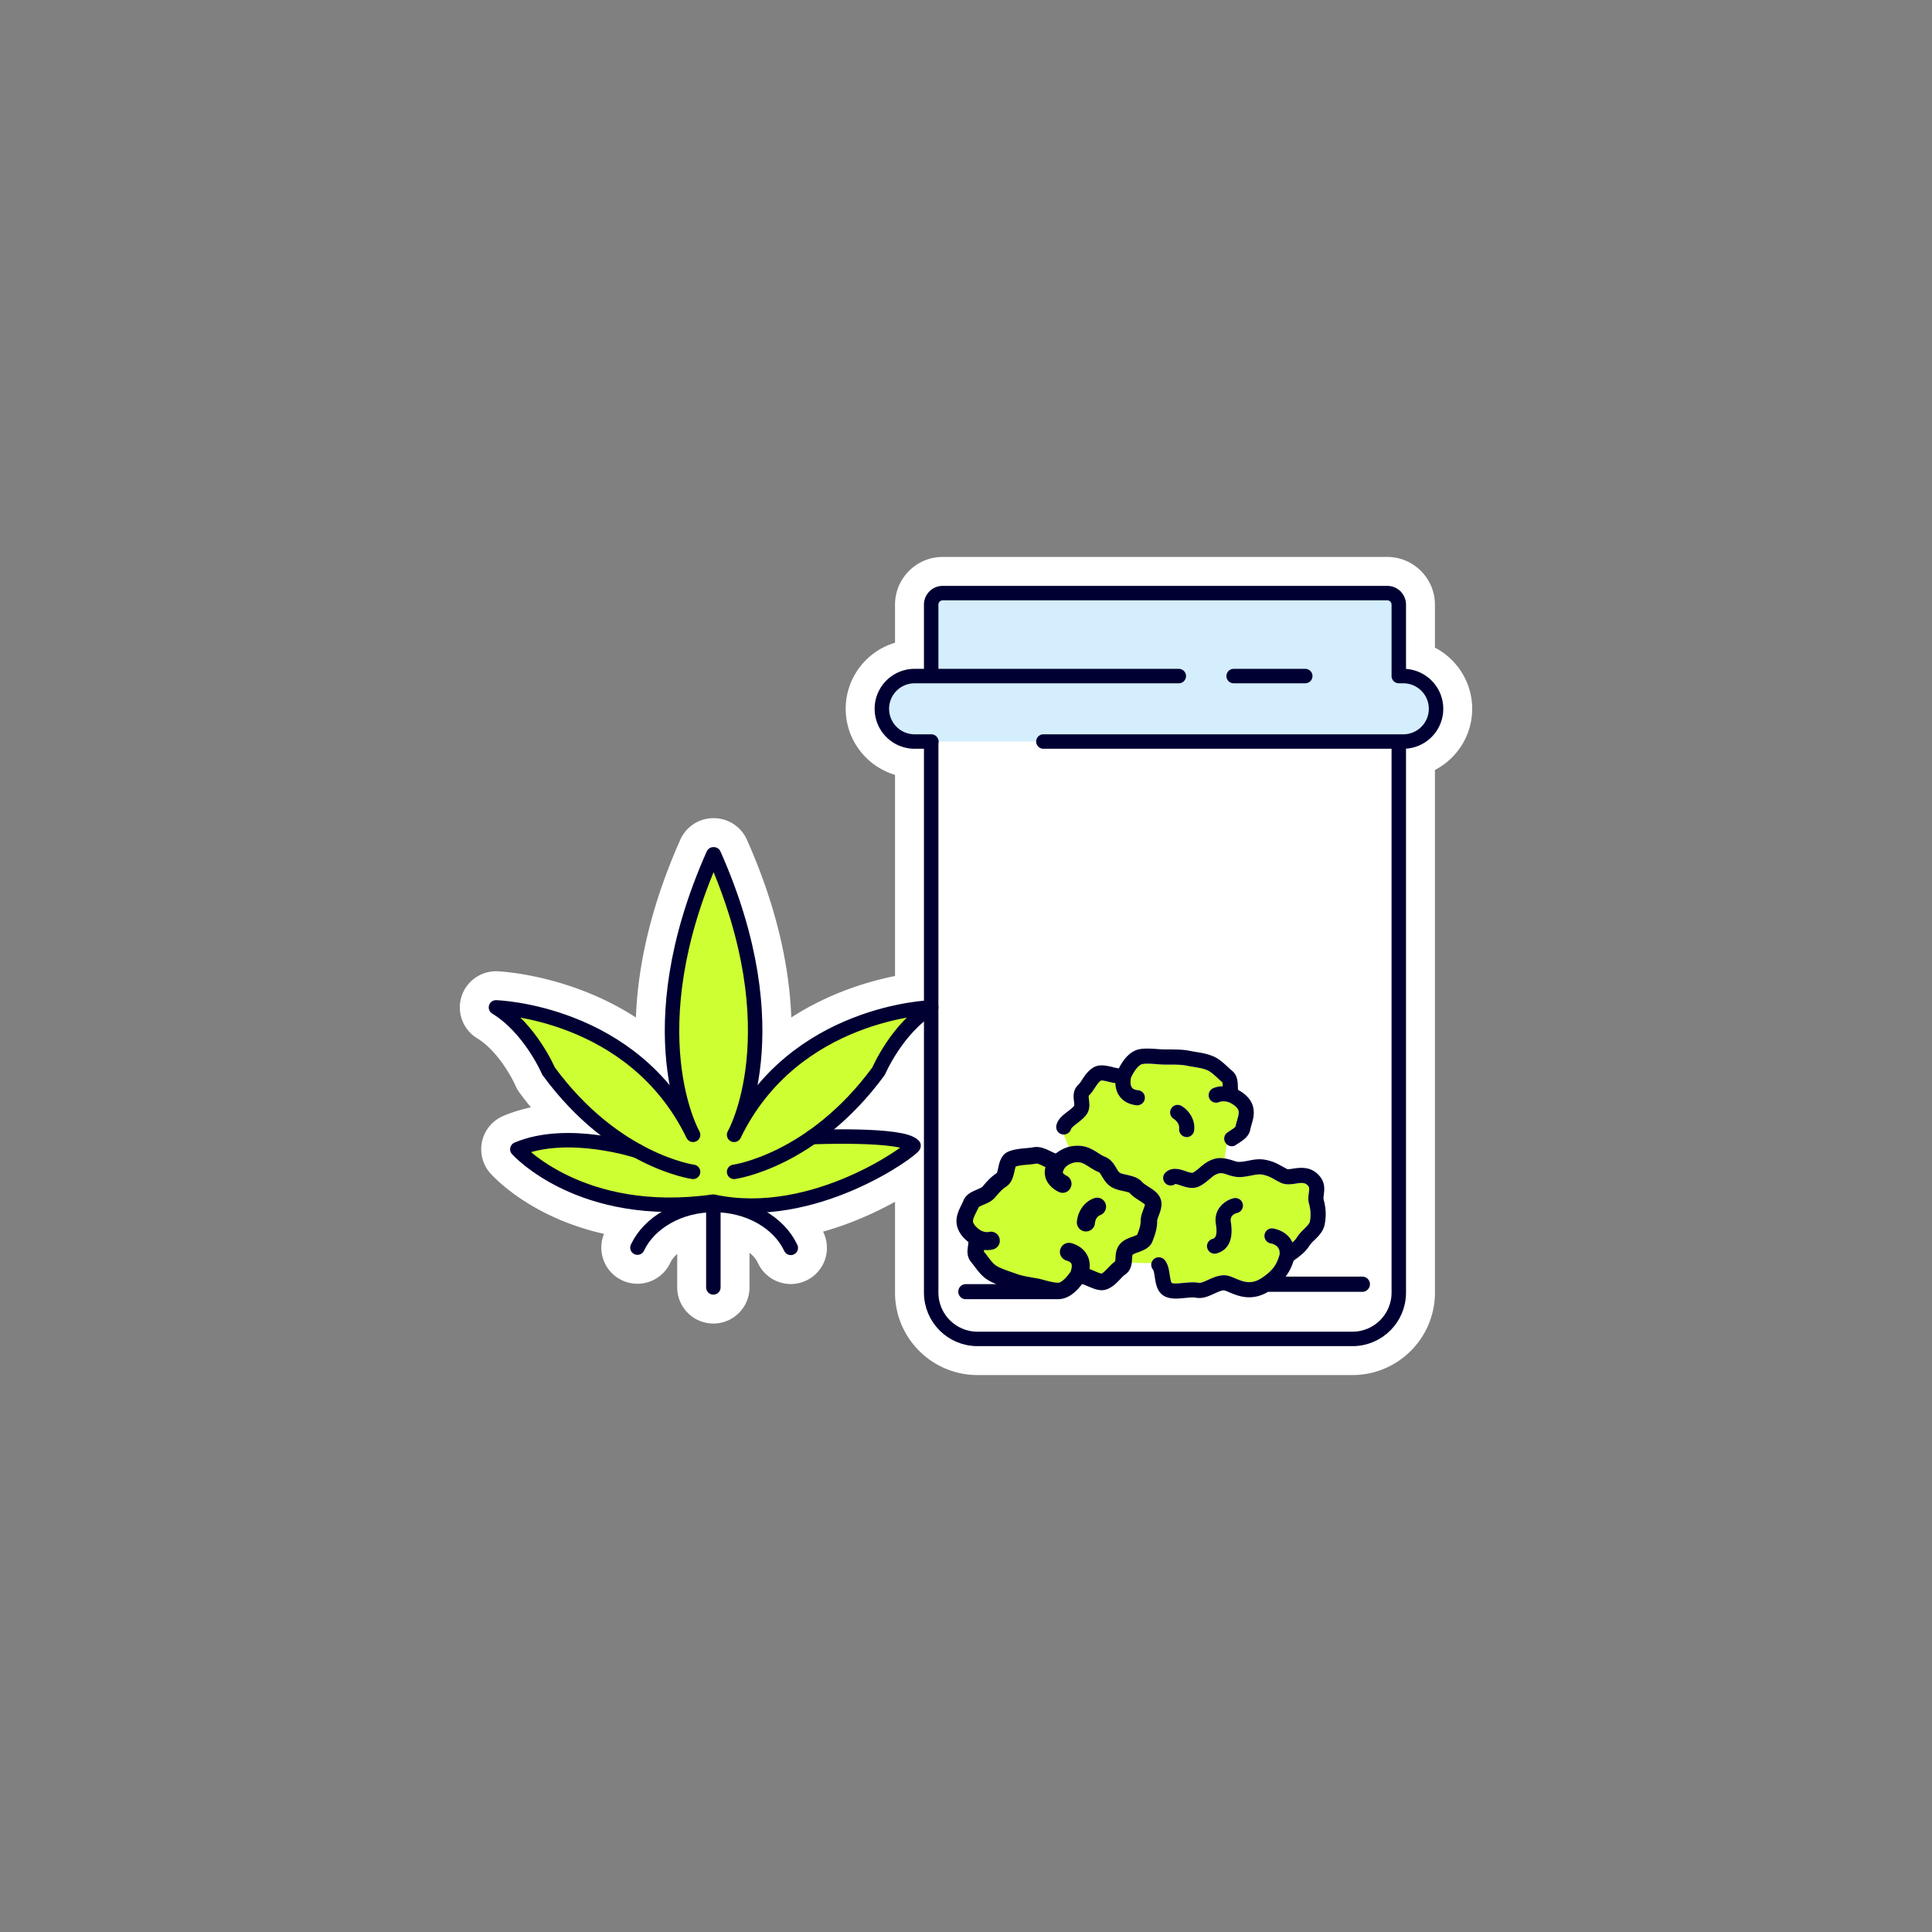 <svg data-name="Layer 1" xmlns="http://www.w3.org/2000/svg" viewBox="0 0 500 500"><rect x="0" y="0" width="500" height="500" fill="#808080" stroke="none"/><path d="M381 183.44c0 6.879-3.915 12.859-9.641 15.823v135.268c0 11.766-9.566 21.332-21.332 21.332h-97.065c-11.759 0-21.332-9.566-21.332-21.332v-23.51c-4.835 2.672-11.227 5.651-18.623 7.724.045.082.082.165.12.247 2.186 4.678.157 10.254-4.521 12.433a9.304 9.304 0 0 1-3.952.883 9.392 9.392 0 0 1-8.48-5.397c-.464-.996-1.228-1.916-2.201-2.695v8.959c0 5.157-4.199 9.356-9.356 9.356s-9.356-4.199-9.356-9.356v-8.66c-.793.711-1.422 1.504-1.826 2.365a9.409 9.409 0 0 1-8.466 5.359 9.434 9.434 0 0 1-3.989-.898c-4.521-2.133-6.542-7.448-4.656-12.013-18.63-4.192-28.151-14.259-29.416-15.674a9.374 9.374 0 0 1-2.141-8.293 9.351 9.351 0 0 1 5.479-6.557 39.515 39.515 0 0 1 7.156-2.223 86.1 86.1 0 0 1-2.979-3.847 9.62 9.62 0 0 1-1.063-1.871c-1.01-2.298-4.805-9.072-9.873-12.163a9.351 9.351 0 0 1-4.102-10.636c1.168-3.952 4.858-6.707 8.967-6.707.075 0 .21 0 .285.007.217 0 18.51.674 35.935 11.961.457-12.343 3.398-27.822 11.497-46.025a9.359 9.359 0 0 1 8.548-5.554h.12a9.368 9.368 0 0 1 8.555 5.554c8.099 18.203 11.04 33.682 11.49 46.025 9.798-6.34 19.865-9.334 26.848-10.733v-52.065c-7.365-2.186-12.762-9.019-12.762-17.088s5.397-14.91 12.762-17.096v-9.858c0-6.811 5.546-12.35 12.35-12.35h115.029c6.811 0 12.35 5.539 12.35 12.35v11.123c5.741 2.987 9.641 8.997 9.641 15.831z" fill="#fff"/><path fill="#fff" stroke="#003" stroke-miterlimit="10" stroke-width=".748" d="M240.989 153.493h121.173v22.914H240.989z"/><rect x="228.227" y="174.966" width="143.419" height="16.942" rx="8.233" ry="8.233" fill="#d4eefd"/><path d="M294.621 319.793c.511-1.34.957-2.522.957-3.769 0-1.054.352-2.011.67-2.871.192-.48.48-1.279.447-1.534-.159-.287-1.117-.895-1.691-1.275-.862-.543-1.757-1.12-2.394-1.886-.192-.221-1.215-.446-1.788-.574-1.054-.224-2.236-.477-3.226-1.15-1.021-.702-1.596-1.69-2.074-2.457-.415-.701-.671-1.116-1.021-1.278-.895-.349-1.66-.829-2.394-1.307-.862-.545-1.66-1.054-2.458-1.216a6.227 6.227 0 0 0-.798-.062c-1.31 0-2.522.542-3.448 1.437 0 0 0 .032-.031.032-.352.48-.767 1.309-.672 1.658.064.383.703.864 1.118 1.054.958.449 1.404 1.63.926 2.588a1.901 1.901 0 0 1-1.755 1.147c-.289 0-.543-.062-.798-.19-.289-.128-2.747-1.279-3.32-3.735-.224-.895-.097-1.786.159-2.554-.32-.127-.607-.286-.893-.414-.67-.321-1.437-.705-1.885-.705 0 0-.031 0-.062.035-.798.127-1.596.221-2.394.286-1.151.094-2.363.221-3.193.543-.16.255-.319.957-.416 1.403-.287 1.278-.638 2.874-1.978 3.769-1.182.798-1.757 1.469-2.714 2.585l-.224.256c-.798.957-1.914 1.437-2.937 1.852-.447.19-1.182.511-1.371.736-.192.477-.448.957-.672 1.403-.446.895-.86 1.724-.86 2.426 0 .798.798 1.789 2.042 2.65.033 0 .033.031.064.031.414.256 1.501.705 2.458.48a1.92 1.92 0 0 1 2.33 1.468 1.925 1.925 0 0 1-1.468 2.332 5.408 5.408 0 0 1-1.405.159c-.383 0-.734-.031-1.085-.096-.064.415-.127.926-.064 1.085.351.383.702.832 1.021 1.278.704.926 1.437 1.883 2.236 2.426.862.574 2.202 1.054 3.511 1.534.575.191 1.117.383 1.659.574 1.279.511 2.939.798 4.535 1.085.318.065.638.096.957.159.734.127 1.437.321 2.139.511 1.212.321 2.427.639 3.512.639.703 0 1.98-.798 3.543-3.064.161-.48.543-1.627.192-2.395-.095-.159-.32-.67-1.5-1.023a1.924 1.924 0 0 1-1.342-2.426c.288-1.022 1.373-1.627 2.427-1.34 2.426.702 3.512 2.139 3.99 3.224.511 1.151.542 2.363.383 3.352.543.193 1.052.414 1.596.639.702.321 1.564.67 1.978.67.639-.255 1.182-.86 1.852-1.531.542-.608 1.182-1.247 1.948-1.789.062-.19.095-.701.126-1.02.033-.991.128-2.332 1.054-3.417.83-.992 2.043-1.437 3.129-1.821.447-.159 1.15-.446 1.373-.605zm-9.992-5.684c-1.501.574-1.629 2.363-1.629 2.394a1.954 1.954 0 0 1-1.946 1.821h-.128a1.967 1.967 0 0 1-1.852-2.076c.096-1.596 1.086-4.63 4.151-5.777 1.021-.383 2.139.094 2.522 1.116a1.962 1.962 0 0 1-1.118 2.523z" fill="#cdff33" stroke="#003" stroke-miterlimit="10" stroke-width=".748"/><path d="M338.773 311.49c-.288-1.054-.16-2.042-.032-2.84.127-1.181.127-1.468-.382-1.949-.703-.67-1.47-.639-3.066-.383-1.277.194-2.682.383-4.022-.318-.415-.224-.798-.415-1.149-.608-1.151-.67-1.98-1.116-3.417-1.403-.862-.159-1.724 0-2.809.224-.829.16-1.788.349-2.842.415-1.308.031-2.394-.29-3.351-.608-1.021-.352-1.66-.511-2.33-.318-.926.221-1.566.798-2.395 1.499-.703.574-1.468 1.244-2.489 1.755-1.724.926-3.576.286-4.917-.159-.416-.128-1.118-.384-1.406-.384-.798.608-1.978.511-2.649-.287-.734-.798-.639-2.042.192-2.747 1.659-1.468 3.735-.764 5.14-.287.542.194 1.596.543 1.852.383.607-.287 1.149-.767 1.724-1.244 1.021-.863 2.17-1.852 3.927-2.332.926-.256 1.786-.224 2.554-.097l.607-3.638c-.128-.096-.223-.224-.32-.352-.638-.86-.446-2.104.447-2.712.256-.19.543-.384.831-.574.415-.256 1.085-.705 1.244-.926.128-.542.256-1.054.415-1.534.255-.957.544-1.852.416-2.522-.161-.798-1.118-1.658-2.458-2.267 0 0-.033 0-.064-.031-.415-.128-1.596-.415-2.523-.032-.99.415-2.139-.034-2.555-1.023-.414-1.022.064-2.17 1.054-2.584a6.185 6.185 0 0 1 2.427-.48c0-.415-.033-.926-.128-1.085a12.94 12.94 0 0 1-1.213-1.085c-.862-.767-1.724-1.596-2.619-1.98-.957-.449-2.362-.67-3.735-.895-.575-.096-1.182-.19-1.724-.318-1.34-.255-3.032-.255-4.661-.255h-.957c-.735 0-1.501-.066-2.203-.128-1.245-.097-2.522-.194-3.576 0-.67.128-1.757 1.116-2.906 3.479v.062c-.127.48-.287 1.758.192 2.46.095.16.415.639 1.66.767a1.92 1.92 0 0 1 1.724 2.139c-.097.988-.957 1.755-1.947 1.755h-.192c-2.522-.287-3.863-1.5-4.502-2.491-.735-1.054-.957-2.236-.99-3.255-.574-.066-1.118-.194-1.66-.321-.638-.159-1.692-.414-2.042-.349-.608.383-1.054 1.085-1.565 1.852-.448.67-.957 1.434-1.628 2.104-.033.193.032.705.062 1.023.128.992.289 2.298-.446 3.545-.575.957-1.565 1.724-2.522 2.491-.542.415-1.468 1.116-1.629 1.468-.223.892-1.052 1.499-1.947 1.499l1.31 3.193a8.895 8.895 0 0 1 2.267-.287c.511 0 1.021.031 1.499.128 1.533.286 2.778 1.054 3.863 1.755.608.383 1.182.767 1.724.957 1.629.639 2.395 1.979 2.97 2.936.287.511.576.992.862 1.182.383.256 1.149.415 1.883.574 1.34.321 2.874.639 3.927 1.852.288.321.958.767 1.532 1.151 1.245.767 2.65 1.659 3.225 3.127.607 1.565.032 3.099-.414 4.343-.224.543-.448 1.181-.448 1.5 0 1.948-.575 3.607-1.245 5.3-.638 1.627-2.298 2.235-3.607 2.746-.511.159-1.341.477-1.533.702-.064.127-.096.736-.127 1.084 0 .287-.032.608-.064.957l5.076.097c.097-.384.32-.767.639-1.054.829-.701 2.043-.605 2.778.194.926 1.085 1.149 2.585 1.34 3.894.095.639.287 1.821.511 2.076.479.252 1.978.093 3.065 0 1.34-.128 2.681-.255 3.926-.034.543.096 1.533-.349 2.426-.764 1.149-.511 2.458-1.119 3.896-1.182 1.085-.065 2.106.349 3.192.83 2.075.86 4.055 1.692 6.831-.16 3.129-2.076 3.895-3.769 4.535-5.873 0-.035.031-.097.031-.162.128-.926-.064-2.426-2.361-2.902-1.054-.224-1.724-1.278-1.501-2.332a1.932 1.932 0 0 1 2.299-1.499c2.52.511 3.83 1.817 4.469 2.809.159.255.32.542.414.798.448-.383.83-.767 1.149-1.278.575-.926 1.309-1.628 1.948-2.267.701-.702 1.308-1.31 1.436-1.852.287-1.596.224-2.999-.223-4.661zm-35.659-24.614a1.951 1.951 0 0 1 2.648-.67c1.407.798 3.64 3.064 3.289 6.323-.096.988-.957 1.755-1.947 1.755-.064 0-.128 0-.192-.032-1.086-.096-1.852-1.088-1.756-2.139.161-1.565-1.34-2.522-1.405-2.557a1.953 1.953 0 0 1-.638-2.681zm17.047 27.04c-.704.162-1.883.736-1.629 2.301.99 6.001-1.883 7.694-3.702 8.171-.16.065-.32.065-.511.065-.862 0-1.627-.577-1.883-1.437-.289-1.054.351-2.108 1.371-2.395.352-.097 1.437-.383.863-3.766-.671-4.025 2.394-6.257 4.629-6.768 1.054-.224 2.108.446 2.33 1.499a1.958 1.958 0 0 1-1.468 2.329z" fill="#cdff33"/><path d="M352.597 330.39h-19.889c1.052-1.372 1.627-2.712 2.042-4.053a7.7 7.7 0 0 1 .99-.767c1.087-.861 2.236-1.724 3.161-3.224.351-.511.862-1.023 1.405-1.534 1.021-1.02 2.17-2.17 2.522-3.926.415-2.173.351-4.149-.256-6.384-.097-.352-.033-.829.032-1.34.161-1.375.448-3.386-1.564-5.3-2.107-2.042-4.661-1.662-6.321-1.438-.543.097-1.405.224-1.629.128a18.081 18.081 0 0 0-1.052-.574c-1.309-.736-2.522-1.437-4.566-1.821-1.66-.318-3.098-.031-4.374.224-.735.128-1.469.287-2.234.318-.608.031-1.214-.159-1.949-.415-.607-.191-1.277-.383-2.011-.48-.767-.127-1.627-.159-2.554.097-1.757.48-2.905 1.468-3.927 2.332-.575.477-1.117.957-1.724 1.244-.255.16-1.31-.19-1.852-.383-1.405-.477-3.481-1.182-5.14.287-.83.705-.926 1.949-.192 2.747.671.798 1.851.895 2.649.287.288 0 .99.256 1.406.384 1.34.445 3.192 1.085 4.917.159 1.021-.511 1.786-1.182 2.489-1.755.829-.702 1.469-1.279 2.395-1.499.67-.193 1.309-.035 2.33.318.957.318 2.043.639 3.351.608 1.054-.066 2.013-.255 2.842-.415 1.085-.224 1.947-.383 2.809-.224 1.438.287 2.267.733 3.417 1.403.351.194.734.384 1.149.608 1.34.701 2.745.511 4.022.318 1.596-.256 2.363-.287 3.066.383.509.48.509.767.382 1.949-.128.798-.256 1.786.032 2.84.448 1.662.51 3.065.223 4.661-.128.542-.735 1.15-1.436 1.852-.639.639-1.373 1.34-1.948 2.267-.32.511-.702.895-1.149 1.278a4.712 4.712 0 0 0-.414-.798c-.639-.992-1.949-2.298-4.469-2.809a1.933 1.933 0 0 0-2.299 1.499c-.223 1.054.447 2.108 1.501 2.332 2.298.477 2.489 1.977 2.361 2.902 0 .065-.031.128-.031.162-.639 2.104-1.406 3.797-4.535 5.873-2.776 1.852-4.756 1.02-6.831.16-1.086-.48-2.108-.895-3.192-.83-1.437.062-2.747.67-3.896 1.182-.893.415-1.883.861-2.426.764-1.245-.221-2.586-.094-3.926.034-1.087.093-2.586.252-3.065 0-.224-.255-.416-1.437-.511-2.076-.192-1.309-.415-2.809-1.34-3.894-.735-.798-1.949-.895-2.778-.194-.32.287-.542.67-.639 1.054-.095.608.033 1.212.448 1.693.192.255.351 1.31.447 1.948.256 1.721.606 3.894 2.523 4.914.893.449 1.883.608 2.937.608.765 0 1.596-.096 2.361-.159 1.054-.096 2.14-.224 2.811-.065 1.755.321 3.351-.415 4.789-1.085.862-.383 1.755-.798 2.426-.829.255 0 .99.318 1.501.542 2.139.895 5.682 2.395 9.959-.159h24.424c1.052 0 1.947-.895 1.947-1.98 0-1.054-.895-1.948-1.947-1.948z" fill="#003"/><path d="M313.807 320.622c-1.021.287-1.66 1.34-1.371 2.395.255.86 1.021 1.437 1.883 1.437.192 0 .351 0 .511-.065 1.819-.477 4.692-2.17 3.702-8.171-.254-1.566.926-2.139 1.629-2.301a1.958 1.958 0 0 0 1.468-2.329c-.223-1.054-1.276-1.724-2.33-1.499-2.235.511-5.3 2.743-4.629 6.768.575 3.383-.51 3.67-.863 3.766zM305.762 286.206a1.952 1.952 0 0 0-2.648.67 1.953 1.953 0 0 0 .638 2.681c.064.035 1.566.992 1.405 2.557-.095 1.051.67 2.042 1.756 2.139.064.032.128.032.192.032.99 0 1.851-.767 1.947-1.755.351-3.258-1.883-5.524-3.289-6.323z" fill="#003"/><path d="M311.957 272.703a33.16 33.16 0 0 0-2.586-.48c-.542-.096-1.086-.19-1.565-.287-1.277-.256-2.586-.321-3.927-.321-.511-.032-1.021-.032-1.532-.032h-.957c-.576 0-1.214-.031-1.916-.093-1.404-.097-3.001-.224-4.533.031-2.075.384-3.896 2.042-5.395 4.979a11.878 11.878 0 0 1-1.629-.349c-1.627-.383-3.448-.798-4.98.128-1.34.829-2.139 2.011-2.84 3.065-.352.573-.704 1.084-1.087 1.434-1.404 1.375-1.212 3.131-1.054 4.312.033.318.096.926.033 1.085-.192.318-.959.926-1.533 1.372-1.34 1.023-2.745 2.108-3.064 3.704a1.95 1.95 0 0 0 1.532 2.332c.128.031.256.031.351.031.895 0 1.724-.608 1.947-1.499.161-.352 1.087-1.054 1.629-1.468.957-.767 1.947-1.534 2.522-2.491.735-1.247.574-2.553.446-3.545-.031-.318-.095-.829-.062-1.023.671-.67 1.18-1.434 1.628-2.104.511-.767.957-1.468 1.565-1.852.351-.065 1.405.19 2.042.349.542.128 1.086.256 1.66.321.033 1.019.255 2.201.99 3.255.639.991 1.98 2.204 4.502 2.491h.192c.99 0 1.85-.767 1.947-1.755a1.921 1.921 0 0 0-1.724-2.139c-1.245-.128-1.565-.608-1.66-.767-.479-.701-.319-1.979-.192-2.46v-.062c1.149-2.363 2.236-3.351 2.906-3.479 1.054-.194 2.33-.097 3.576 0 .702.062 1.468.128 2.203.128h.957c1.629 0 3.32 0 4.661.255.542.128 1.149.221 1.724.318 1.373.225 2.778.446 3.735.895.895.384 1.757 1.213 2.619 1.98.381.384.798.764 1.213 1.085.095.159.128.67.128 1.085-.767 0-1.596.128-2.427.48-.99.414-1.468 1.562-1.054 2.584.416.989 1.565 1.438 2.555 1.023.926-.383 2.108-.097 2.523.032a.099.099 0 0 0 .064.031c1.34.608 2.298 1.468 2.458 2.267.128.67-.161 1.565-.416 2.522-.159.48-.287.992-.415 1.534-.159.221-.829.67-1.244.926-.288.19-.575.383-.831.574-.893.608-1.085 1.852-.447 2.712.097.128.192.256.32.352.351.318.83.48 1.277.48.383 0 .798-.128 1.117-.383.223-.16.479-.321.703-.45 1.149-.764 2.586-1.69 2.937-3.383.064-.383.192-.829.32-1.278.382-1.275.798-2.712.51-4.308-.318-1.914-1.724-3.608-3.99-4.789 0-.255-.031-.608-.031-.863-.033-1.244-.097-2.937-1.533-4.115a27.7 27.7 0 0 1-1.086-.96c-1.021-.957-2.17-2.042-3.671-2.712a14.777 14.777 0 0 0-2.106-.702zM283.225 310.471c-3.065 1.148-4.055 4.181-4.151 5.777a1.967 1.967 0 0 0 1.852 2.076h.128a1.952 1.952 0 0 0 1.946-1.821c0-.031.128-1.82 1.629-2.394a1.962 1.962 0 0 0 1.118-2.523c-.383-1.022-1.501-1.499-2.522-1.116z" fill="#003"/><path d="M299.474 316.023c0-.319.223-.957.448-1.5.446-1.243 1.021-2.777.414-4.343-.575-1.468-1.98-2.36-3.225-3.127-.574-.383-1.244-.829-1.532-1.151-1.052-1.213-2.586-1.53-3.927-1.852-.735-.159-1.5-.318-1.883-.574-.286-.19-.575-.67-.862-1.182-.575-.957-1.34-2.298-2.97-2.936-.542-.19-1.116-.574-1.724-.957-1.085-.702-2.33-1.469-3.863-1.755a7.61 7.61 0 0 0-1.499-.128c-.767 0-1.532.093-2.267.287a9.546 9.546 0 0 0-3.353 1.724c-.414-.127-.893-.383-1.371-.608-1.087-.511-2.267-1.085-3.609-1.085-.254 0-.51.032-.765.065-.639.128-1.34.19-2.074.253-1.469.127-2.97.29-4.343.832-1.947.764-2.395 2.743-2.712 4.181-.097.449-.256 1.15-.383 1.406-1.596 1.085-2.427 2.042-3.448 3.224l-.223.286c-.192.224-.958.543-1.501.798-1.277.543-2.842 1.213-3.448 2.809-.159.352-.351.767-.573 1.182-.576 1.213-1.246 2.553-1.246 4.15 0 1.98 1.085 3.863 3.098 5.428-.033.255-.064.608-.097.863-.192 1.213-.414 2.903.798 4.309.256.352.576.736.895 1.15.83 1.117 1.787 2.395 3.129 3.286.765.542 1.628.926 2.521 1.278h-7.928c-1.086 0-1.948.861-1.948 1.949s.862 1.945 1.948 1.945h23.923c.128 0 .255 0 .383-.031 1.978-.128 3.927-1.438 5.779-3.894.479.128 1.052.383 1.564.605 1.149.48 2.33.992 3.543.992.48 0 .959-.097 1.374-.256 1.468-.577 2.458-1.627 3.32-2.522.447-.48.893-.957 1.309-1.247 1.244-.829 1.596-2.042 1.755-3.065.033-.349.064-.67.064-.957.031-.349.064-.957.127-1.084.192-.224 1.021-.543 1.533-.702 1.31-.511 2.97-1.119 3.607-2.746.67-1.693 1.245-3.352 1.245-5.3zm-3.225-2.871c-.318.861-.67 1.818-.67 2.871 0 1.247-.446 2.429-.957 3.769-.223.159-.926.446-1.373.605-1.085.383-2.298.829-3.129 1.821-.926 1.085-1.021 2.426-1.054 3.417-.031.318-.064.83-.126 1.02-.767.542-1.406 1.182-1.948 1.789-.67.671-1.213 1.276-1.852 1.531-.414 0-1.276-.349-1.978-.67-.544-.224-1.054-.446-1.596-.639.159-.989.128-2.201-.383-3.352-.479-1.085-1.565-2.522-3.99-3.224-1.054-.287-2.139.318-2.427 1.34a1.924 1.924 0 0 0 1.342 2.426c1.18.352 1.405.864 1.5 1.023.351.767-.032 1.914-.192 2.395-1.563 2.266-2.84 3.064-3.543 3.064-1.085 0-2.299-.318-3.512-.639-.702-.19-1.405-.384-2.139-.511-.32-.062-.639-.093-.957-.159-1.596-.287-3.257-.574-4.535-1.085-.542-.19-1.084-.383-1.659-.574-1.308-.48-2.649-.96-3.511-1.534-.798-.542-1.532-1.499-2.236-2.426-.319-.446-.67-.895-1.021-1.278-.064-.159 0-.67.064-1.085.351.065.702.096 1.085.096.448 0 .926-.031 1.405-.159a1.923 1.923 0 0 0 1.468-2.332 1.92 1.92 0 0 0-2.33-1.468c-.957.224-2.044-.224-2.458-.48-.032 0-.032-.031-.064-.031-1.244-.861-2.042-1.852-2.042-2.65 0-.702.414-1.531.86-2.426.224-.446.48-.926.672-1.403.19-.224.924-.546 1.371-.736 1.023-.415 2.139-.895 2.937-1.852l.224-.256c.957-1.116 1.533-1.786 2.714-2.585 1.34-.895 1.691-2.491 1.978-3.769.097-.446.256-1.148.416-1.403.83-.321 2.042-.449 3.193-.543a31.486 31.486 0 0 0 2.394-.286c.032-.035.062-.035.062-.035.448 0 1.214.383 1.885.705.287.128.574.287.893.414-.256.767-.383 1.659-.159 2.554.573 2.456 3.031 3.607 3.32 3.735.255.127.51.19.798.19.734 0 1.435-.414 1.755-1.147.479-.957.033-2.139-.926-2.588-.415-.19-1.054-.671-1.118-1.054-.095-.349.32-1.179.672-1.658.031 0 .031-.032.031-.032.926-.895 2.139-1.437 3.448-1.437.287 0 .542.031.798.062.798.162 1.596.67 2.458 1.216.734.477 1.499.957 2.394 1.307.351.162.607.577 1.021 1.278.479.767 1.054 1.755 2.074 2.457.99.673 2.172.926 3.226 1.15.573.128 1.596.352 1.788.574.638.767 1.532 1.343 2.394 1.886.574.38 1.532.988 1.691 1.275.033.255-.255 1.054-.447 1.534z" fill="#003"/><path d="M209.301 294.862c5.753-3.883 12.112-9.508 18.085-17.659 0 0 4.707-11.059 13.613-16.488 0 0-35.003 1.007-50.66 32.297 2.163-4.401 12.994-30.121-5.6-71.907h-.124c-18.594 41.786-7.763 67.506-5.6 71.907-15.657-31.29-50.66-32.297-50.66-32.297 8.906 5.429 13.613 16.488 13.613 16.488 6.81 9.294 14.128 15.314 20.472 19.201v.953c-1.849-.609-16.34-5.085-28.552.068 0 0 9.303 10.419 28.552 13.508v.049h.338c6.241.968 13.507 1.171 21.837 0 25.995 5.63 51.818-13.557 51.818-14.477-2.34-2.674-20.926-1.961-27.133-1.644z" fill="#cdff33"/><path d="M209.301 294.862c5.753-3.883 12.112-9.508 18.085-17.659 0 0 4.707-11.059 13.613-16.488 0 0-35.003 1.007-50.66 32.297 2.163-4.401 12.994-30.121-5.6-71.907h-.124c-18.594 41.786-7.763 67.506-5.6 71.907-15.657-31.29-50.66-32.297-50.66-32.297 8.906 5.429 13.613 16.488 13.613 16.488 6.81 9.294 14.128 15.314 20.472 19.201v.953c-1.849-.609-16.34-5.085-28.552.068 0 0 9.303 10.419 28.552 13.508v.049h.338c6.241.968 13.507 1.171 21.837 0 25.995 5.63 51.818-13.557 51.818-14.477-2.34-2.674-20.926-1.961-27.133-1.644z" fill="none" stroke="#003" stroke-miterlimit="10" stroke-width=".748"/><g fill="none" stroke="#003" stroke-linecap="round" stroke-linejoin="round" stroke-width="3.742"><path d="M164.972 322.883c3.047-6.45 10.774-11.032 19.824-11.032s16.829 4.613 19.855 11.098"/><path d="M164.972 297.875s-18.013-5.963-31.083-.449c0 0 16.401 18.383 50.727 13.557v22.195M210.148 294.284s23.472-.995 26.287 2.222c0 .92-25.823 20.107-51.818 14.477"/><path d="M179.368 303.274s-20.308-2.747-37.399-26.071c0 0-4.707-11.059-13.613-16.488 0 0 35.53 1.005 51.012 32.975 0 0-15.241-26.541 5.248-72.586h.124c20.489 46.045 5.248 72.586 5.248 72.586C205.47 261.72 241 260.715 241 260.715c-8.906 5.429-13.613 16.488-13.613 16.488-17.091 23.324-37.399 26.071-37.399 26.071"/></g><path d="M240.989 191.908v142.625c0 6.614 5.362 11.976 11.976 11.976h97.064c6.614 0 11.976-5.362 11.976-11.976V191.908" fill="none" stroke="#003" stroke-linecap="round" stroke-linejoin="round" stroke-width="3.742"/><path d="M270.033 191.908h93.142a8.472 8.472 0 0 0 8.471-8.471h0a8.47 8.47 0 0 0-8.471-8.471h-1.17v-18.479a2.993 2.993 0 0 0-2.994-2.994H243.983a2.993 2.993 0 0 0-2.994 2.994v18.479" fill="#d4eefd" stroke="#003" stroke-linecap="round" stroke-linejoin="round" stroke-width="3.742"/><path fill="#fff" stroke="#003" stroke-linecap="round" stroke-linejoin="round" stroke-width="3.742" d="M319.267 174.966h18.535"/><path d="M241.026 191.908h-4.328a8.472 8.472 0 0 1-8.471-8.471h0a8.47 8.47 0 0 1 8.471-8.471h68.373" fill="#d4eefd" stroke="#003" stroke-linecap="round" stroke-linejoin="round" stroke-width="3.742"/></svg>